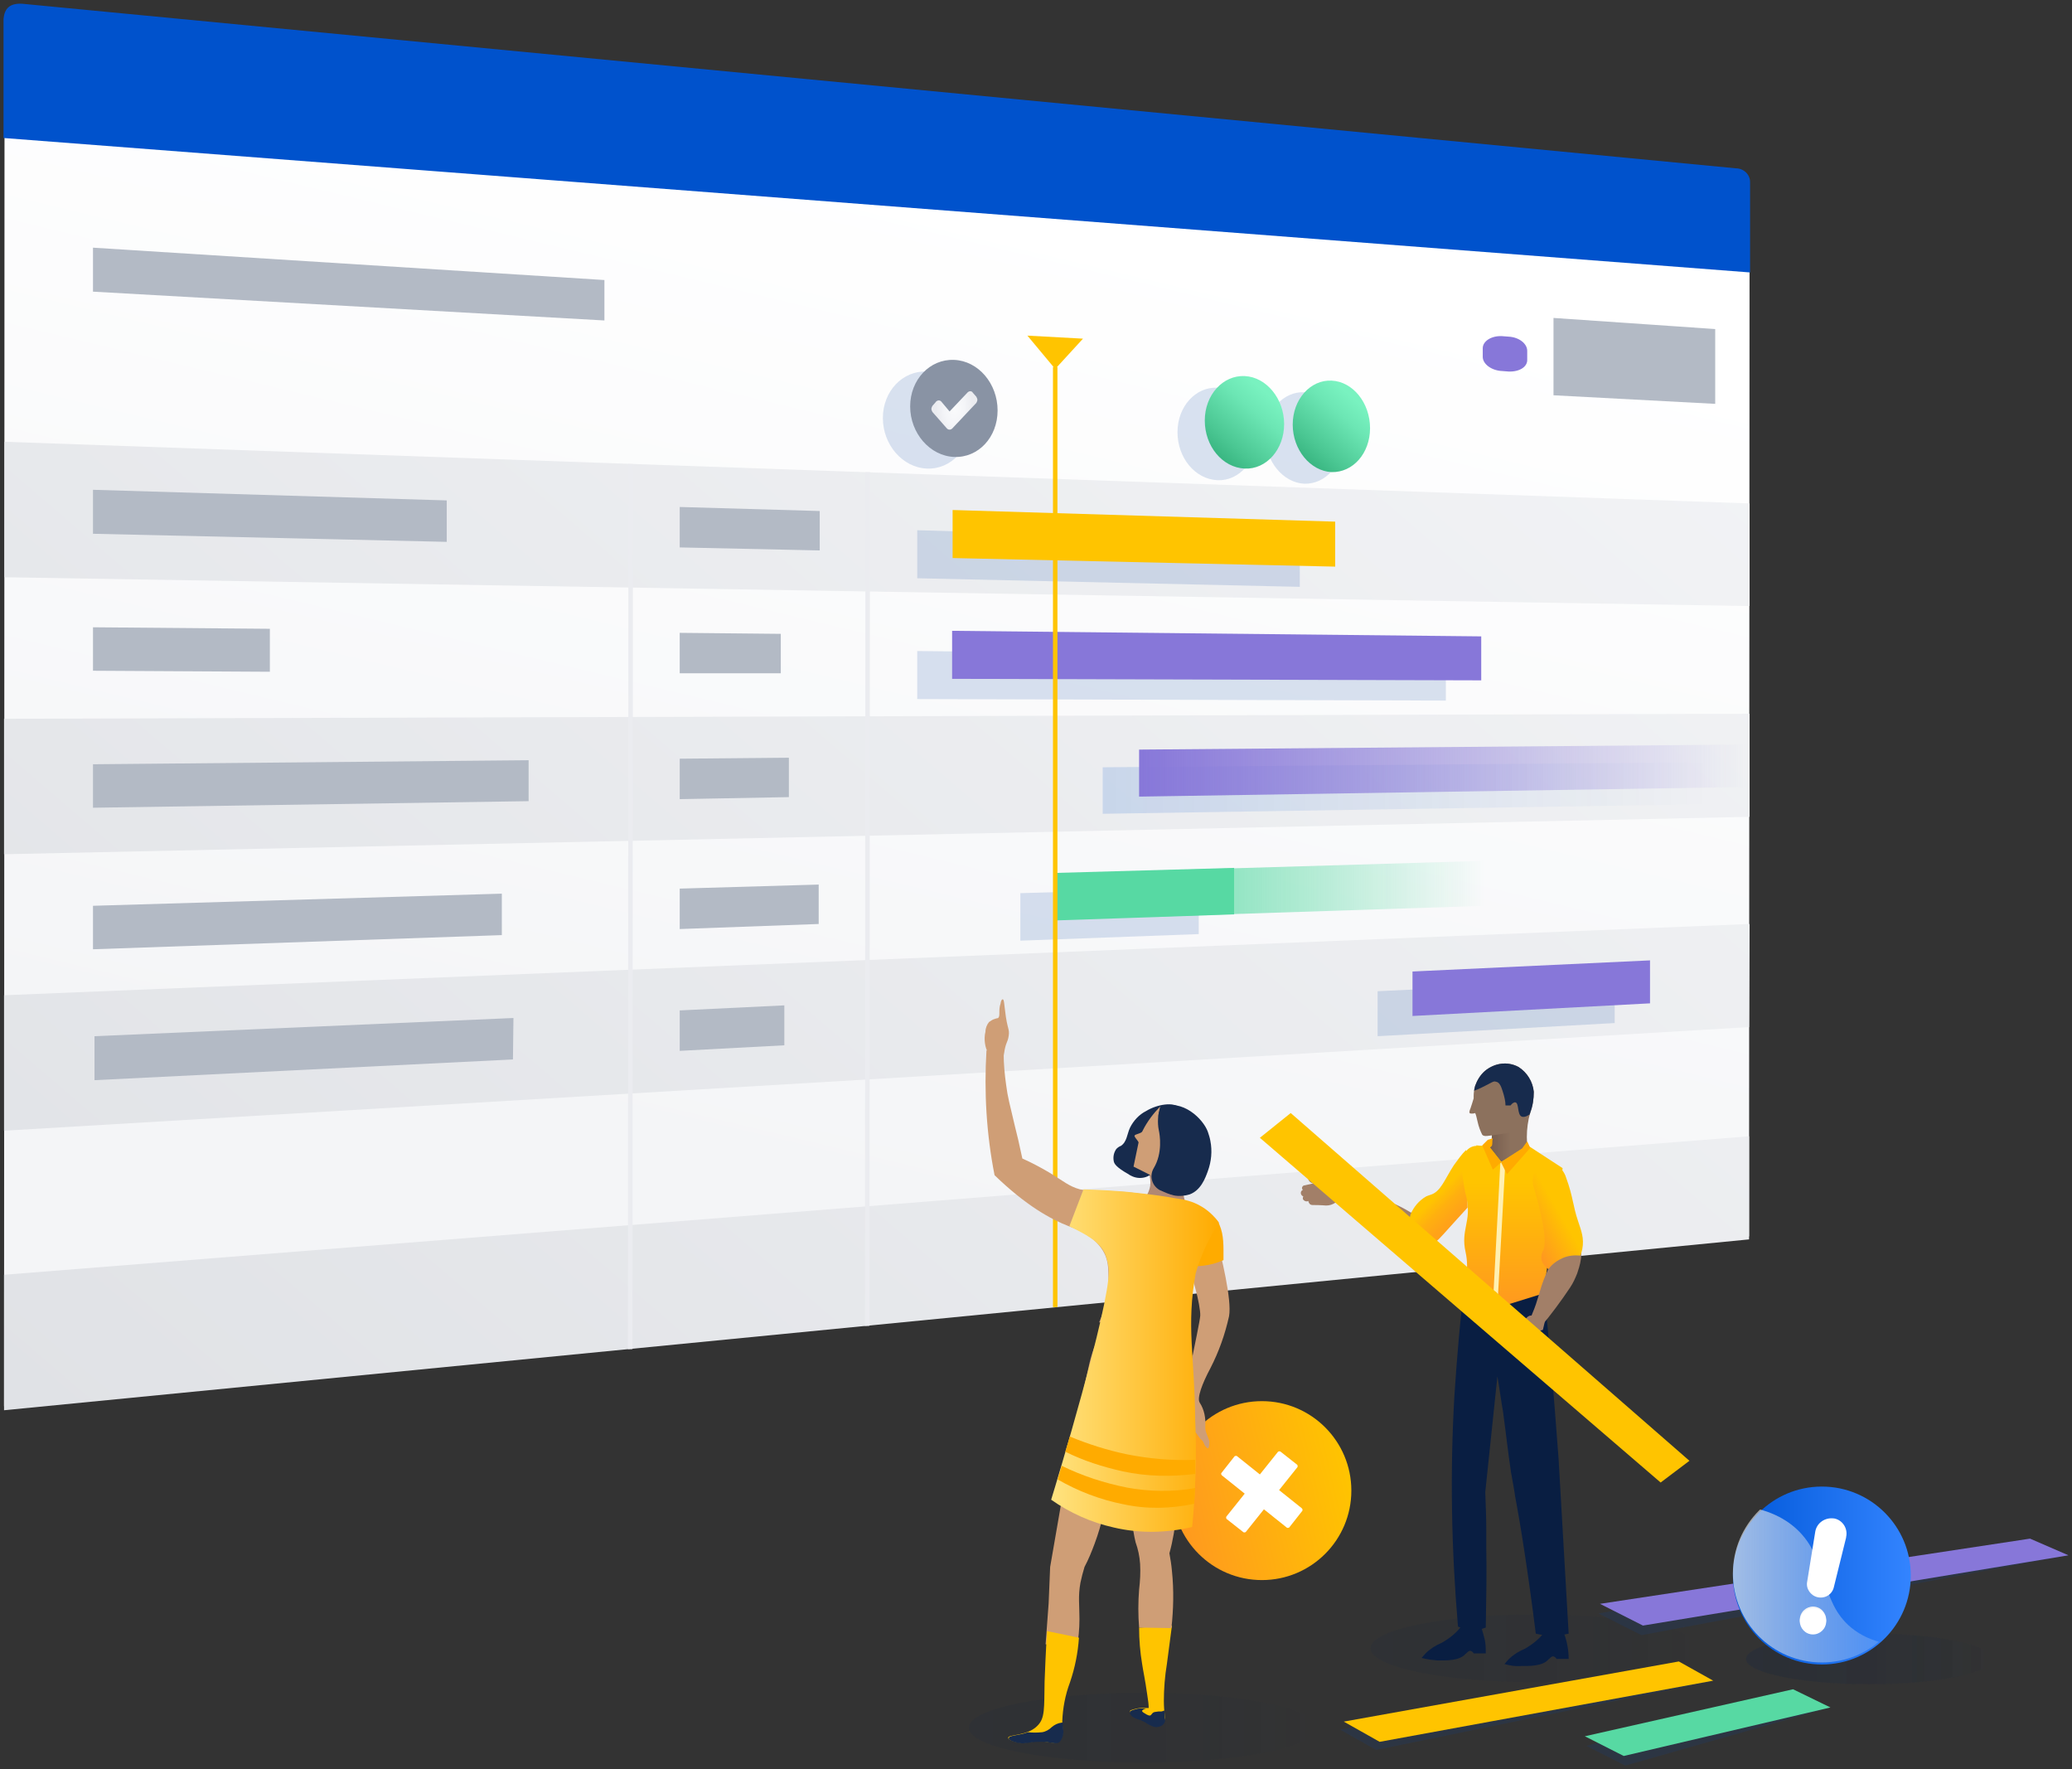 <?xml version="1.0" encoding="utf-8"?>
<!-- Generator: Adobe Illustrator 24.0.1, SVG Export Plug-In . SVG Version: 6.00 Build 0)  -->
<svg version="1.1" id="Layer_1" xmlns="http://www.w3.org/2000/svg" xmlns:xlink="http://www.w3.org/1999/xlink" x="0px" y="0px"
	 viewBox="0 0 410 350" style="enable-background:new 0 0 410 350;" xml:space="preserve">
<rect x="0" y="0" width="410" height="350" fill="#333333" stroke="none"/>
<style type="text/css">
	.st0{opacity:0.1;fill:url(#SVGID_1_);enable-background:new    ;}
	.st1{opacity:0.15;fill:#0747A6;enable-background:new    ;}
	.st2{fill:url(#SVGID_2_);}
	.st3{fill:#0052CC;}
	.st4{fill:url(#SVGID_3_);}
	.st5{fill:url(#SVGID_4_);}
	.st6{fill:url(#SVGID_5_);}
	.st7{fill:url(#SVGID_6_);}
	.st8{fill:#FFC400;}
	.st9{fill:#B3BAC5;}
	.st10{fill:#8777D9;}
	.st11{opacity:0.15;fill:url(#SVGID_7_);enable-background:new    ;}
	.st12{fill:url(#SVGID_8_);}
	.st13{opacity:0.8;fill:url(#SVGID_9_);enable-background:new    ;}
	.st14{fill:#57D9A3;}
	.st15{fill:none;stroke:#EBECF0;stroke-width:0.896;stroke-miterlimit:10;}
	.st16{fill:none;stroke:#FFC400;stroke-width:0.885;stroke-miterlimit:10;}
	.st17{fill:url(#SVGID_10_);}
	.st18{fill:#FFFFFF;}
	.st19{opacity:0.1;fill:url(#SVGID_11_);enable-background:new    ;}
	.st20{opacity:0.1;fill:url(#SVGID_12_);enable-background:new    ;}
	.st21{opacity:0.1;fill:url(#SVGID_13_);enable-background:new    ;}
	.st22{fill:#CF9E76;}
	.st23{fill:#FFAB00;}
	.st24{fill:#B08874;}
	.st25{fill:#172B4D;}
	.st26{fill:url(#SVGID_14_);}
	.st27{fill:url(#SVGID_15_);}
	.st28{fill:#A27F68;}
	.st29{fill:url(#SVGID_16_);}
	.st30{fill:#091E42;}
	.st31{fill:url(#SVGID_17_);}
	.st32{fill:#FFF0B2;}
	.st33{fill:#8C715D;}
	.st34{clip-path:url(#SVGID_19_);}
	.st35{fill:url(#SVGID_20_);}
	.st36{fill:url(#SVGID_21_);}
	.st37{clip-path:url(#SVGID_25_);fill:#FFFFFF;}
	.st38{opacity:0.75;clip-path:url(#SVGID_25_);fill:url(#SVGID_26_);}
	.st39{clip-path:url(#SVGID_28_);fill:#FFFFFF;}
	.st40{fill:#8993A4;}
	.st41{fill:url(#SVGID_29_);}
	.st42{fill:url(#SVGID_30_);}
	.st43{fill:url(#SVGID_31_);}
</style>
<title>agile-scale-portfolio-for-jira</title>
<linearGradient id="SVGID_1_" gradientUnits="userSpaceOnUse" x1="271.264" y1="24.879" x2="336.568" y2="24.879" gradientTransform="matrix(1 0 0 -1 0 351)">
	<stop  offset="0" style="stop-color:#091E42"/>
	<stop  offset="0.256" style="stop-color:#091E42;stop-opacity:0.943"/>
	<stop  offset="0.496" style="stop-color:#091E42;stop-opacity:0.771"/>
	<stop  offset="0.731" style="stop-color:#091E42;stop-opacity:0.483"/>
	<stop  offset="0.961" style="stop-color:#091E42;stop-opacity:8.100000e-02"/>
	<stop  offset="1" style="stop-color:#091E42;stop-opacity:0"/>
</linearGradient>
<ellipse class="st0" cx="303.9" cy="326.1" rx="32.7" ry="6.7"/>
<polygon class="st1" points="409.1,307.7 324.8,323.5 316.3,319.2 401.5,304.4 "/>
<polygon class="st1" points="362.1,337.8 321.6,349.3 313.9,345.4 354.6,334.3 "/>
<linearGradient id="SVGID_2_" gradientUnits="userSpaceOnUse" x1="155.982" y1="152.689" x2="194.3" y2="350.663" gradientTransform="matrix(0.996 4.500000e-02 1.000000e-03 -1.004 -3.2 380.506)">
	<stop  offset="0" style="stop-color:#F4F5F7"/>
	<stop  offset="1" style="stop-color:#FFFFFF"/>
</linearGradient>
<polygon class="st2" points="346.1,244.6 0.8,278.2 0.9,6.1 346.2,37.8 "/>
<path class="st1" d="M192,83.5c0,5.3-3.8,9.4-8.6,9.2c-4.8-0.2-8.7-4.7-8.7-10s3.9-9.4,8.7-9.2C188.2,73.7,192,78.2,192,83.5z"/>
<path class="st1" d="M248.7,86.2c0,5-3.5,9-7.8,8.8c-4.4-0.2-7.9-4.4-7.9-9.5s3.6-9,7.9-8.8C245.2,76.9,248.7,81.1,248.7,86.2z"/>
<path class="st1" d="M265.7,87c0,5-3.4,8.8-7.6,8.7c-4.2-0.2-7.7-4.4-7.7-9.4s3.5-8.9,7.7-8.7C262.3,77.8,265.7,82,265.7,87z"/>
<path class="st3" d="M346.3,53.9L0.7,27.3l0-23.6C0.9,1.8,1.8,0.4,5,0.8l338.5,32.5c1.5,0,2.8,1.2,2.8,2.7L346.3,53.9z"/>
<linearGradient id="SVGID_3_" gradientUnits="userSpaceOnUse" x1="282.989" y1="415.477" x2="7.757" y2="72.716" gradientTransform="matrix(0.996 4.500000e-02 1.000000e-03 -1.004 -3.2 380.506)">
	<stop  offset="0" style="stop-color:#F4F5F7"/>
	<stop  offset="1" style="stop-color:#DFE1E5"/>
</linearGradient>
<polygon class="st4" points="346.2,99.6 0.9,87.4 0.9,114.2 346.2,119.9 "/>
<linearGradient id="SVGID_4_" gradientUnits="userSpaceOnUse" x1="306.438" y1="396.648" x2="31.206" y2="53.887" gradientTransform="matrix(0.996 4.500000e-02 1.000000e-03 -1.004 -3.2 380.506)">
	<stop  offset="0" style="stop-color:#F4F5F7"/>
	<stop  offset="1" style="stop-color:#DFE1E5"/>
</linearGradient>
<polygon class="st5" points="346.2,141.2 0.8,142.2 0.8,169 346.2,161.6 "/>
<linearGradient id="SVGID_5_" gradientUnits="userSpaceOnUse" x1="329.881" y1="377.824" x2="54.649" y2="35.062" gradientTransform="matrix(0.996 4.500000e-02 1.000000e-03 -1.004 -3.2 380.506)">
	<stop  offset="0" style="stop-color:#F4F5F7"/>
	<stop  offset="1" style="stop-color:#DFE1E5"/>
</linearGradient>
<polygon class="st6" points="346.2,182.8 0.8,196.9 0.8,223.7 346.1,203.2 "/>
<linearGradient id="SVGID_6_" gradientUnits="userSpaceOnUse" x1="353.568" y1="358.803" x2="78.336" y2="16.042" gradientTransform="matrix(0.996 4.500000e-02 1.000000e-03 -1.004 -3.2 380.506)">
	<stop  offset="0" style="stop-color:#F4F5F7"/>
	<stop  offset="1" style="stop-color:#DFE1E5"/>
</linearGradient>
<polygon class="st7" points="346.1,224.8 0.8,252.2 0.8,279 346.1,245.2 "/>
<polyline class="st8" points="214.3,67 208.8,73 203.3,66.4 "/>
<polygon class="st9" points="119.6,63.4 18.4,57.7 18.4,49 119.6,55.4 "/>
<polygon class="st9" points="88.4,107.2 18.4,105.6 18.4,96.9 88.4,99 "/>
<polygon class="st9" points="53.4,132.9 18.4,132.7 18.4,124.1 53.4,124.4 "/>
<polygon class="st9" points="104.6,158.5 18.4,159.8 18.4,151.2 104.6,150.4 "/>
<polygon class="st9" points="99.3,185 18.4,187.8 18.4,179.2 99.3,176.8 "/>
<polygon class="st9" points="101.5,209.6 18.7,213.7 18.7,205 101.6,201.4 "/>
<polygon class="st9" points="162.2,108.9 134.5,108.3 134.5,100.3 162.2,101.1 "/>
<polygon class="st9" points="154.5,133.2 134.5,133.2 134.5,125.2 154.5,125.4 "/>
<polygon class="st9" points="156.1,157.7 134.5,158.1 134.5,150.1 156.1,149.9 "/>
<polygon class="st9" points="162,182.8 134.5,183.8 134.5,175.8 162,175 "/>
<polygon class="st9" points="155.2,206.8 134.5,207.9 134.5,199.9 155.2,198.9 "/>
<polygon class="st1" points="257.2,116.1 181.5,114.4 181.5,104.9 257.2,107.1 "/>
<polygon class="st1" points="286.1,138.6 181.5,138.3 181.5,128.8 286.1,129.9 "/>
<polygon class="st1" points="237.2,184.8 201.9,186.1 201.9,176.7 237.2,175.7 "/>
<polygon class="st1" points="319.5,202.4 272.6,205 272.6,196.1 319.5,193.9 "/>
<polygon class="st8" points="264.2,112.1 188.5,110.4 188.5,100.9 264.2,103.2 "/>
<polygon class="st10" points="293.1,134.6 188.4,134.3 188.4,124.8 293.1,125.9 "/>
<linearGradient id="SVGID_7_" gradientUnits="userSpaceOnUse" x1="226.546" y1="200.225" x2="347.811" y2="200.225" gradientTransform="matrix(0.99 -2.000000e-03 0 -1.011 -5.946 358.884)">
	<stop  offset="0" style="stop-color:#0052CC"/>
	<stop  offset="1" style="stop-color:#0052CC;stop-opacity:0"/>
</linearGradient>
<polygon class="st11" points="338.2,159.1 218.2,161 218.2,151.8 338.2,150.8 "/>
<linearGradient id="SVGID_8_" gradientUnits="userSpaceOnUse" x1="233.864" y1="203.586" x2="355.129" y2="203.586" gradientTransform="matrix(0.99 -2.000000e-03 0 -1.011 -5.946 358.884)">
	<stop  offset="0" style="stop-color:#8777D9"/>
	<stop  offset="1" style="stop-color:#8777D9;stop-opacity:0"/>
</linearGradient>
<polygon class="st12" points="345.5,155.7 225.4,157.6 225.4,148.3 345.5,147.3 "/>
<linearGradient id="SVGID_9_" gradientUnits="userSpaceOnUse" x1="229.932" y1="175.165" x2="293.928" y2="175.165" gradientTransform="matrix(1 0 0 -1 0 351)">
	<stop  offset="0" style="stop-color:#57D9A3"/>
	<stop  offset="1" style="stop-color:#57D9A3;stop-opacity:0"/>
</linearGradient>
<polygon class="st13" points="293.9,179.2 229.9,181.3 230,172.2 293.9,170.3 "/>
<polygon class="st14" points="244.2,180.9 208.8,182.1 208.8,172.7 244.2,171.7 "/>
<polygon class="st10" points="326.5,198.5 279.5,201 279.5,192.2 326.5,190 "/>
<polygon class="st1" points="338.8,332.6 272.3,346.2 265.2,342.2 332,328.8 "/>
<polygon class="st8" points="339,332.5 273,344.6 265.9,340.6 332.2,328.7 "/>
<polygon class="st14" points="362.2,337.8 321.3,347.4 313.6,343.5 354.8,334.2 "/>
<polygon class="st10" points="409.3,307.7 325.1,321.6 316.6,317.3 401.7,304.4 "/>
<polygon class="st9" points="339.4,79.9 307.4,78.2 307.4,62.9 339.4,65.1 "/>
<path class="st10" d="M298.5,73.5l-1.3-0.1c-2.1-0.1-3.8-1.4-3.8-2.8v-1.7c0-1.4,1.7-2.5,3.8-2.4l1.3,0.1c2.1,0.1,3.7,1.4,3.7,2.8
	v1.7C302.3,72.6,300.6,73.6,298.5,73.5z"/>
<line class="st15" x1="171.7" y1="93.4" x2="171.6" y2="262.3"/>
<line class="st15" x1="124.8" y1="91.8" x2="124.7" y2="266.9"/>
<line class="st16" x1="208.8" y1="72.6" x2="208.8" y2="258.6"/>
<linearGradient id="SVGID_10_" gradientUnits="userSpaceOnUse" x1="17.127" y1="686.452" x2="52.579" y2="686.452" gradientTransform="matrix(0.974 -0.228 -0.228 -0.974 372.315 971.408)">
	<stop  offset="0" style="stop-color:#FF991F"/>
	<stop  offset="1" style="stop-color:#FFC400"/>
</linearGradient>
<circle class="st17" cx="249.7" cy="294.9" r="17.7"/>
<path class="st18" d="M257.6,298.4l-4.5-3.6l3.6-4.5c0.1-0.1,0.1-0.3,0-0.5c0,0,0,0,0,0l-3.3-2.6c-0.1-0.1-0.3-0.1-0.5,0l-3.6,4.5
	l-4.5-3.6c-0.1-0.1-0.3-0.1-0.5,0l-2.6,3.3c-0.1,0.1-0.1,0.3,0.1,0.5l4.5,3.6l-3.6,4.5c-0.1,0.1-0.1,0.3,0,0.5l3.3,2.6
	c0.1,0.1,0.3,0.1,0.5,0l3.6-4.5l4.5,3.6c0.1,0.1,0.3,0.1,0.5,0l2.6-3.3C257.8,298.7,257.7,298.5,257.6,298.4
	C257.6,298.4,257.6,298.4,257.6,298.4z"/>
<linearGradient id="SVGID_11_" gradientUnits="userSpaceOnUse" x1="191.769" y1="9.165" x2="260.671" y2="9.165" gradientTransform="matrix(1 0 0 -1 0 351)">
	<stop  offset="0" style="stop-color:#091E42"/>
	<stop  offset="0.256" style="stop-color:#091E42;stop-opacity:0.943"/>
	<stop  offset="0.496" style="stop-color:#091E42;stop-opacity:0.771"/>
	<stop  offset="0.731" style="stop-color:#091E42;stop-opacity:0.483"/>
	<stop  offset="0.961" style="stop-color:#091E42;stop-opacity:8.100000e-02"/>
	<stop  offset="1" style="stop-color:#091E42;stop-opacity:0"/>
</linearGradient>
<ellipse class="st19" cx="226.2" cy="341.8" rx="34.5" ry="6.9"/>
<linearGradient id="SVGID_12_" gradientUnits="userSpaceOnUse" x1="345.477" y1="22.824" x2="394.297" y2="22.824" gradientTransform="matrix(1 0 0 -1 0 351)">
	<stop  offset="0" style="stop-color:#091E42"/>
	<stop  offset="0.256" style="stop-color:#091E42;stop-opacity:0.943"/>
	<stop  offset="0.496" style="stop-color:#091E42;stop-opacity:0.771"/>
	<stop  offset="0.731" style="stop-color:#091E42;stop-opacity:0.483"/>
	<stop  offset="0.961" style="stop-color:#091E42;stop-opacity:8.100000e-02"/>
	<stop  offset="1" style="stop-color:#091E42;stop-opacity:0"/>
</linearGradient>
<ellipse class="st20" cx="369.9" cy="328.2" rx="24.4" ry="5"/>
<linearGradient id="SVGID_13_" gradientUnits="userSpaceOnUse" x1="345.477" y1="22.824" x2="394.297" y2="22.824" gradientTransform="matrix(1 0 0 -1 0 351)">
	<stop  offset="0" style="stop-color:#091E42"/>
	<stop  offset="0.256" style="stop-color:#091E42;stop-opacity:0.943"/>
	<stop  offset="0.496" style="stop-color:#091E42;stop-opacity:0.771"/>
	<stop  offset="0.731" style="stop-color:#091E42;stop-opacity:0.483"/>
	<stop  offset="0.961" style="stop-color:#091E42;stop-opacity:8.100000e-02"/>
	<stop  offset="1" style="stop-color:#091E42;stop-opacity:0"/>
</linearGradient>
<ellipse class="st21" cx="369.9" cy="328.2" rx="24.4" ry="5"/>
<path class="st22" d="M240.8,245.1c0.8,3.3,3,12,2.4,15.3c-0.8,3.6-2,7-3.7,10.3c-1.6,3-2.7,5.9-2.1,6.8c0.9,1.4,1.2,3,1.1,4.7
	c-0.1,1.1,0.6,2,0.8,3c0,0.4,0,0.7-0.1,1.1c0,0.1-0.1,0.2-0.2,0.2c-0.1,0-0.2,0-0.2-0.1c-0.1-0.1-0.2-0.2-0.3-0.3
	c-0.3-0.4-0.3-0.9-0.7-1.2s-0.6-0.7-0.9-1.1c-0.2-0.4-0.6-0.6-1-0.7c-0.3,0-0.6,0-1-0.1c-0.7-0.1-1.3-0.3-1.4-1.1
	c-0.2-1.7,3.9-19.8,4-21.6s-1.7-9.6-3.5-11.2S240.8,245.1,240.8,245.1z"/>
<path class="st23" d="M241.3,242.3c-0.2-0.6-0.6-1.1-1.1-1.5c-0.7-0.6-1.5-0.9-2.4-1l-3.4,0.9l1.2,9.8c2.2,0.1,4.5-0.3,6.5-1.2
	C242.1,246.5,242.2,244.4,241.3,242.3z"/>
<path class="st8" d="M225.4,322c0,2.4,0.2,4.8,0.6,7.2c0.2,1.4,0.6,3.1,1,6c0.2,1.2,0.3,2.1,0.3,2.7c-0.3,0-0.6,0-0.8,0
	c-0.5,0-1,0-1.5,0.1c-0.3,0.1-0.5,0.1-0.8,0.2c-0.4,0.1-0.6,0.2-0.6,0.3c0,0,0,0.2,0.1,0.4c0.6,0.9,1.6,0.8,3,1.6
	c0.4,0.3,0.9,0.6,1.3,0.7c0.5,0.2,1.2,0.2,1.7,0c0.6-0.3,0.9-1,0.8-1.6c-0.1-0.9-0.2-1.9-0.2-3.1c0-2.4,0.2-4.9,0.6-7.3
	c0.2-1.4,0.5-3.8,1-7.6L225.4,322z"/>
<path class="st22" d="M235.9,268.5c0-0.2,0-0.4-0.1-0.6c-0.2-1.8-0.6-3.7-1.1-5.4c-0.3-1.2-0.7-2.4-1.3-3.5c-0.5,0.2-1,0.3-1.5,0.4
	c-0.6,0.1-1,0.2-1.3,0.2c-1.4,0.2-3.9,0.5-10.9,1.1c-0.5,0.6-0.9,1.3-1.3,1.9c-1.3,2.2-2.2,4.5-2.8,7c-4.7,20.4-5.7,28.3-5.7,28.3
	l0,0c-0.7,4-1.4,8.1-2.1,12.1c-0.1,2.3-0.2,4.7-0.3,7.2c-0.2,2.8-0.4,5.5-0.6,8.1l6.2,0.8c0.3-1.9,0.5-3.8,0.5-5.8
	c0-2.8-0.3-4.5,0.2-7.2c0.2-1,0.5-2.1,0.8-3.1c0.8-1.5,1.4-3,2-4.6c1.6-4.3,1.9-7,2.7-9.9c1.6-6.3,4.8-11.9,5.6-11.6l0,0
	C226.5,277.6,231.5,273.1,235.9,268.5z"/>
<path class="st22" d="M225.5,283c1,0.4-3.4,11.2-0.8,22.1c0.5,1.4,0.8,2.8,0.9,4.3c0.1,1.7,0,3.4-0.2,5.1c-0.2,2.5-0.2,5,0,7.5
	l6.4,0.1c0.4-3.7,0.5-7.5,0.1-11.3c-0.1-1.2-0.3-2.4-0.5-3.5c0.7-2.5,1.1-5.1,1.4-7.7c0.2-2.2,0.5-7.3,0.5-9.4
	c0-0.8,0.1-1.6,0.2-2.4c0-0.3,0.1-0.5,0.1-1c0.5-2.7,2.4-13.9,2.1-18.7C231.7,272.6,226.9,276.9,225.5,283z"/>
<path class="st22" d="M238.2,245.1c0.9-2.3,0.1-5-2.1-6.3c-0.4-0.2-0.7-0.4-1.1-0.6c-5.3-1.6-10.9-2.5-16.5-2.6
	c-2.8,0-3.4,0-4.8-0.3c-2.2-0.6-3.2-1.6-6.2-3.4c-1.7-1-3.4-1.9-5.2-2.7c-0.6-2.8-1.1-5-1.5-6.5c-1-4.3-1.4-5.6-1.7-8
	c-0.3-2.1-0.5-4.2-0.5-6.3c-0.3,0-0.8-0.1-1.5-0.2l-0.2,0c-0.4-0.1-1-0.2-1.7-0.4c-0.5,8.3,0,16.6,1.6,24.7
	c6.2,6,11.1,8.7,14.7,10.1c1.6,0.6,5.4,2,7.1,5.5c0.5,1.1,0.7,2.3,0.7,3.4c0.2,3.5-0.4,6.9-1.8,10.1c2.6,0.3,5.2,0.5,7.9,0.8
	c3.3,0.3,6.6,0.6,9.8,0.8c-0.2-4.9,0.4-9.9,1.8-14.6C237.4,247.4,237.8,246.2,238.2,245.1z"/>
<path class="st24" d="M225.7,229.5c1.4,1.3,2.1,3.2,1.9,5.1c-0.2,1.2-0.8,2.3-1.7,3.2l9.4,1.2c-0.7-0.8-1.1-1.9-1.1-3
	c0.1-1,0.5-2,1.2-2.7L225.7,229.5z"/>
<path class="st25" d="M233.4,219.2c-1.1-1.3-4.5-0.7-6.6,0.6c-1.4,0.7-2.5,1.9-3.2,3.3c-0.6,1.3-0.6,2.8-1.8,3.6
	c-0.3,0.1-0.6,0.3-0.9,0.6c-0.5,0.7-0.7,1.6-0.5,2.5c0.1,0.4,0.4,1.1,2.9,2.5c0.1,0.1,0.3,0.2,0.5,0.3c1.7,0.9,3.8,0.4,4.8-1.2
	C234,223.1,234.2,220.3,233.4,219.2z"/>
<path class="st22" d="M229.6,218.9c-1.4,1.4-2.6,3-3.5,4.8c-0.1,0.2-0.1,0.3-0.6,0.5s-1.1,0.3-1,0.6s0.7,0.9,0.8,1.2l-1,4.8l1.8,0.9
	l6.1,3.1c-0.1-0.3-1.8-7.1-1.8-7.4s0.2-1.2-0.2-1.4s-0.7-4.1-0.9-4.7c-0.1-0.5-0.1-0.9,0.1-1.4C229.5,219.4,229.6,218.9,229.6,218.9
	z"/>
<path class="st25" d="M229.6,219c-0.5,1.5-0.6,3.1-0.3,4.6c0.2,0.9,0.8,4.5-1,7.5c-0.9,1.5-0.4,3.4,1.1,4.3c0.1,0,0.1,0.1,0.2,0.1
	c0.9,0.4,1.8,0.8,2.7,1c1,0.2,2.1,0.1,3.1-0.2c2.2-0.8,3.1-3.2,3.6-4.6c0.7-1.9,0.9-4,0.5-6c-0.1-0.6-0.3-1.2-0.5-1.8
	C238.1,221.4,234,217.3,229.6,219z"/>
<path class="st22" d="M197.5,201.4c-0.2,0.1-0.2,0-0.7,0.2c-0.4,0.1-0.8,0.4-1.1,0.6c-0.4,0.5-0.7,1.2-0.7,1.9
	c-0.2,0.8-0.2,1.6-0.1,2.3c0.1,0.7,0.3,1.4,0.7,2c0.7,1,2,1.9,2.6,1.6c0.3-0.2,0.3-0.7,0.5-1.7c0.3-2.1,0.7-2,0.9-3.4
	c0.2-1.4-0.3-1.3-0.7-4.8c-0.2-1.4-0.2-2.4-0.5-2.4c-0.2,0-0.4,0.5-0.4,0.8C197.5,199.9,198,201,197.5,201.4z"/>
<linearGradient id="SVGID_14_" gradientUnits="userSpaceOnUse" x1="3800.37" y1="81.811" x2="3767.199" y2="81.811" gradientTransform="matrix(-1 0 0 -1 4008.403 351)">
	<stop  offset="0" style="stop-color:#FFE380"/>
	<stop  offset="1" style="stop-color:#FFAB00"/>
</linearGradient>
<path class="st26" d="M211.6,242.6c3.2,1.6,5.9,2.9,7.1,5.5c0.4,1.1,0.7,2.3,0.7,3.4c0.1,7.3-10.5,42.3-11.4,45.2
	c3.7,2.6,7.9,4.5,12.4,5.5c5.1,1.2,10.4,1.1,15.5-0.1c0.7-7.1,0.9-14.2,0.6-21.3c-0.1-12.4-1.8-18.5,0.1-28.9c1-3.5,2.6-6.9,4.6-10
	c-1-1.4-2.3-2.6-3.8-3.4c-1.4-0.8-3-1.2-4.6-1.4c-5-0.9-9.1-1.2-9.7-1.3c-2.3-0.2-5.2-0.4-8.7-0.5L211.6,242.6z"/>
<path class="st23" d="M236.3,297.5c0.1-1.1,0.1-2.1,0.2-3.1c-4.5,0.8-9.1,0.7-13.5-0.1c-4.5-0.9-8.8-2.3-12.9-4.3
	c-0.3,1-0.6,1.9-0.8,2.7c4,2.3,8.4,4,13,4.9C226.9,298.6,231.7,298.5,236.3,297.5z"/>
<path class="st23" d="M222.9,287.7c-3.8-0.8-7.6-2-11.2-3.5c-0.3,1-0.6,2.1-0.9,3c3.6,1.8,7.4,3,11.4,3.9c4.7,1,9.5,1.1,14.3,0.5
	c0-1,0-1.9,0-2.8C232,289,227.4,288.6,222.9,287.7z"/>
<path class="st8" d="M207.2,322.7c-0.3,4.3-0.4,7.7-0.5,10c-0.1,5.3,0.1,7.2-1.4,8.7c-2,2.1-5.8,1.7-5.8,2.4c0,0.4,1,0.7,1.4,0.8
	c1.8,0.5,2.6-0.1,4.6-0.1c2.4,0,3.3,0.7,4.1,0c0.6-0.7,0.8-1.5,0.7-2.4c0-0.4-0.1-0.9-0.1-1.6c0.1-2.6,0.6-5.2,1.5-7.6
	c1-2.9,1.6-5.9,1.8-8.9L207.2,322.7z"/>
<path class="st25" d="M203.4,342.7c0.9,0.1,1.8,0.1,2.8,0c0.7-0.1,1.4-0.5,1.9-1c0.6-0.5,1.2-0.8,2-0.9c0.1,0,0.1,0,0.2,0
	c0,0.6,0.1,1.1,0.1,1.4c0.1,0.8-0.1,1.7-0.7,2.4c-0.8,0.7-1.7-0.1-4.1,0c-2.1,0-2.9,0.6-4.6,0.1c-0.4-0.1-1.4-0.4-1.4-0.8
	C199.6,343.3,201.5,343.4,203.4,342.7z"/>
<path class="st25" d="M224.9,338.1L224.9,338.1c0.3-0.1,0.6-0.1,0.9-0.1c0.2,0,0.3,0,0.5,0c0.2,0,0.4,0,0.5,0
	c-0.4,0.1-0.8,0.3-0.8,0.5s0.4,0.4,0.9,0.7c0.2,0.1,0.4,0.2,0.6,0.2c0.4,0,0.4-0.6,1-0.7c0.2,0,0.5-0.1,0.7-0.1c0.2,0,0.3,0,0.5,0
	c0.2,0,0.5-0.1,0.7-0.2c0,0.5,0.1,1,0.1,1.5c0.2,0.7-0.2,1.3-0.8,1.6c-0.5,0.2-1.1,0.3-1.7,0c-0.5-0.2-0.9-0.4-1.3-0.7
	c-1.4-0.8-2.4-0.7-3-1.6c-0.1-0.1-0.2-0.3-0.1-0.4C223.6,338.5,223.7,338.4,224.9,338.1z"/>
<linearGradient id="SVGID_15_" gradientUnits="userSpaceOnUse" x1="293.931" y1="125.276" x2="302.868" y2="125.276" gradientTransform="matrix(1 0 0 -1 0 351)">
	<stop  offset="0" style="stop-color:#72594B"/>
	<stop  offset="0.556" style="stop-color:#8C715D"/>
</linearGradient>
<path class="st27" d="M293.9,226.6c0.4,1.8,1.6,3.3,3.2,4.1c1.9,0.8,4.2,0.5,5.7-1c-0.9-3.1-0.9-6.4,0-9.6l-7.7,2
	c0.1,0.8,0.1,1.6,0.1,2.5c0,1-0.1,1.4-0.4,1.7C294.6,226.6,294.3,226.7,293.9,226.6z"/>
<path class="st28" d="M262.6,233.5l-4.4,1c-0.2,0-0.4,0.1-0.5,0.3c-0.1,0.2-0.1,0.4,0.1,0.6c-0.2,0.1-0.4,0.3-0.4,0.6
	c0,0.3,0.2,0.6,0.5,0.7c-0.1,0.1-0.1,0.3-0.1,0.5c0.2,0.4,0.7,0.6,1.1,0.4c0,0.2,0.1,0.4,0.2,0.5c0.1,0.2,0.4,0.3,0.6,0.3
	c1.7,0,2.7,0.1,2.7,0.1c0.7,0,1.3-0.2,1.9-0.6c0.2-0.2,0.5-0.4,0.6-0.7c0.8,0.5,1.1,0.3,1.2,0.2c0.4-0.3,0.2-1.4-0.5-2.8
	L262.6,233.5z"/>
<path class="st28" d="M280.7,239.6c-0.5-0.1-1,0-1.5,0.3c-1.3-0.8-2.7-1.5-4.1-2.1c-2.8-1.2-4.4-1.4-7.4-2.8c-1.2-0.5-2.1-1-2.6-1.4
	c-0.1,1.1-0.2,2.1-0.3,3.2c2.7,2.5,5.6,4.9,8.7,7.1c0.9,0.7,2,1.2,3.1,1.6c1.3,0.5,4.8,1.8,6.1,0.1
	C283.9,244.1,282.6,240.1,280.7,239.6z"/>
<linearGradient id="SVGID_16_" gradientUnits="userSpaceOnUse" x1="1629.317" y1="114.583" x2="1617.89" y2="103.095" gradientTransform="matrix(-1 0 0 -1 1913.719 351)">
	<stop  offset="0" style="stop-color:#FFC400"/>
	<stop  offset="1.300000e-02" style="stop-color:#FFC202"/>
	<stop  offset="0.155" style="stop-color:#FFB00F"/>
	<stop  offset="0.322" style="stop-color:#FFA318"/>
	<stop  offset="0.541" style="stop-color:#FF9B1D"/>
	<stop  offset="1" style="stop-color:#FF991F"/>
</linearGradient>
<path class="st29" d="M279.9,246.5c0.6,0.2,1.3,0.3,2,0.2c1.6-0.2,2.6-1.3,3.7-2.5c2-2.2,3.5-3.9,4.8-5.3l-0.3-11.4
	c-0.9,0.9-1.6,1.9-2.4,3c-1.9,2.9-2.6,5.3-4.7,5.9c-0.3,0.1-0.6,0.2-0.8,0.3c-1.4,0.8-2.5,2.1-3.1,3.6
	C278.5,242.4,278.8,244.6,279.9,246.5z"/>
<path class="st30" d="M297.7,329.2c0.3-0.3,0.5-0.6,0.8-0.9c0.9-0.9,2-1.6,3.2-2.1c1.6-0.9,3.1-2.1,4.1-3.6l3.7,0.6
	c0.6,1.6,0.9,3.3,0.9,5l-2.4,0c-0.1-0.2-0.3-0.4-0.6-0.5c-0.4-0.1-0.8,0.5-1,0.6c-1.2,1.4-3.9,1.3-5.5,1.3
	C299.8,329.7,298.7,329.5,297.7,329.2z"/>
<path class="st30" d="M281.3,328c0.3-0.3,0.5-0.6,0.8-0.9c0.9-0.9,2-1.6,3.2-2.1c1.6-0.9,3.1-2.1,4.1-3.6l3.7,0.6
	c0.3,0.8,0.5,1.6,0.7,2.4c0.2,0.9,0.2,1.8,0.2,2.7l-2.4,0c-0.1-0.2-0.3-0.4-0.6-0.5c-0.4-0.1-0.8,0.5-1,0.6
	c-1.2,1.4-3.9,1.3-5.5,1.3C283.4,328.4,282.4,328.3,281.3,328z"/>
<path class="st30" d="M289.8,254.4c-0.9,6.8-1.5,14.1-2,21.6c-0.9,15.3-0.6,30.6,0.7,45.8c1.7,0.8,3.7,0.9,5.5,0.2
	c0.1-6,0.2-11.2,0.1-15.6c0-1.7,0-3.1,0-3.9c0-2.1-0.1-4.6-0.2-7.3l2.4-22.9c0.5,2.9,0.8,5.3,1.1,6.9c0.7,5.1,0.9,7.4,1.6,12.1
	c0.4,2.3,0.7,3.8,0.8,4.7c1.1,5.8,2.5,14.6,4.1,27.2c2.1,0.5,4.3,0.5,6.5,0l-2-34.7c-0.5-6.6-1-13.2-1.6-20
	c-0.4-4.3-0.8-8.6-1.3-12.8L289.8,254.4z"/>
<linearGradient id="SVGID_17_" gradientUnits="userSpaceOnUse" x1="1614.595" y1="92.519" x2="1614.595" y2="124.446" gradientTransform="matrix(-1 0 0 -1 1913.719 351)">
	<stop  offset="0" style="stop-color:#FF991F"/>
	<stop  offset="0.768" style="stop-color:#FFC400"/>
</linearGradient>
<path class="st31" d="M292.2,226.6c0.8,0.1,1.5,0.1,2.3,0l2.6,3.3l5.2-3.3l6.9,4.5c-0.1,1.2-0.4,2.9-0.6,4.9
	c-0.6,4.5-0.9,6.7-1.3,8.6c-0.4,2-0.9,3.7-1.2,6.4c-0.3,2-0.4,3.6-0.4,4.8l-8.7,2.7l-0.9-2.9l-1.6,2.4l-4.5-3.2c0-0.5,0-1.3,0.1-2.3
	c0.1-1,0.2-1.4,0.2-2.1c0-0.9-0.1-1.8-0.3-2.7c-1-4.4,1.2-6,0.2-10.7c-0.4-1.4-0.6-2.9-0.8-4.3c-0.1-1.1-0.1-2.2,0.1-3.2
	c0-1.5,1.2-2.8,2.7-2.8C292,226.6,292.1,226.6,292.2,226.6z"/>
<path class="st32" d="M296.9,229.7l-1.4,26.6l0.5-0.8c0.1,0.4,0.2,0.7,0.4,1.1l1.5-27.2l-0.8,0.5L296.9,229.7z"/>
<path class="st28" d="M264.9,233.5l-0.8-0.3c-0.7-0.3-1.4-0.4-2.1-0.4l-3.2,0.1l0,0c0,0.6,0.5,1.2,1.1,1.2l1.2,0.1l3.3,2.2l1.5-1.4
	l0,0C266,234.5,265.5,233.8,264.9,233.5z"/>
<path class="st28" d="M307.1,248c-0.1,0.5,0,0.9,0.2,1.3c-0.7,1.2-1.3,2.5-1.8,3.8c-1,2.6-1.1,4-2.3,6.8c-0.4,1.1-0.9,1.9-1.1,2.4
	l2.7,0.3c2.1-2.5,4.1-5.2,5.9-7.9c0.6-0.9,1-1.8,1.4-2.8c0.4-1.2,1.5-4.4,0.1-5.6C310.8,245.1,307.5,246.2,307.1,248z"/>
<path class="st28" d="M302,260.8l-0.5,0.6c-0.4,0.5-0.7,1.1-0.9,1.7l-0.8,2.8l0,0c0.5,0.2,1.1-0.1,1.3-0.6l0.4-1l2.7-2.3l-0.7-1.6
	l0,0C303,260.1,302.4,260.3,302,260.8z"/>
<path class="st23" d="M297,229.9l1.2,2.4l4.6-5.2c-0.2-0.4-0.4-0.9-0.6-1.3l-1,1.4L297,229.9z"/>
<path class="st23" d="M295.3,225.9c0,0.7-0.1,0.8-0.2,0.9c-0.1,0.1-0.2,0.2-0.3,0.2l2.3,2.9l-1.7,1.5c-0.7-1.6-1.4-3.2-2.1-4.8
	l1.1-1.1l1-0.3C295.3,225.5,295.3,225.7,295.3,225.9z"/>
<path class="st33" d="M297.4,224.3c-3.3,0.5-3.7,0.6-4.1,0.2c-0.4-0.8-0.7-1.6-0.9-2.5c-0.2-0.8-0.3-1.4-0.5-1.8
	c-0.2,0.1-0.9,0.2-1.1,0c-0.1-0.2,0-0.5,0.2-1c0.2-0.6,0.4-1.2,0.6-1.9c0-0.1,0-0.3,0-0.4c0-0.7,0.1-1.4,0.3-2.1
	c0.4-1.1,1-2.1,1.9-2.9c1.9-1.6,4.5-2,6.7-0.8c1.7,1.1,2.8,2.9,3,4.9c0,1.4-0.2,2.8-0.7,4.1l0,0c0,0.1-0.1,0.3-0.1,0.3
	c-0.1,0.5-0.9,1-0.9,1c-0.6,0.4-0.8,0.2-1.1,0.5c-0.6,0.5-0.4,1.2-0.9,1.8C299.6,224,299.1,224,297.4,224.3z"/>
<g>
	<defs>
		<path id="SVGID_18_" d="M297.4,224.3c-3.3,0.5-3.7,0.6-4.1,0.2c-0.4-0.8-0.7-1.6-0.9-2.5c-0.2-0.8-0.3-1.4-0.5-1.8
			c-0.2,0.1-0.9,0.2-1.1,0c-0.1-0.2,0-0.5,0.2-1c0.2-0.6,0.4-1.2,0.6-1.9c0-0.1,0-0.3,0-0.4c0-0.7,0.1-1.4,0.3-2.1
			c0.4-1.1,1-2.1,1.9-2.9c1.9-1.6,4.5-2,6.7-0.8c1.7,1.1,2.8,2.9,3,4.9c0,1.4-0.2,2.8-0.7,4.1l0,0c0,0.1-0.1,0.3-0.1,0.3
			c-0.1,0.5-0.9,1-0.9,1c-0.6,0.4-0.8,0.2-1.1,0.5c-0.6,0.5-0.4,1.2-0.9,1.8C299.6,224,299.1,224,297.4,224.3z"/>
	</defs>
	<clipPath id="SVGID_19_">
		<use xlink:href="#SVGID_18_"  style="overflow:visible;"/>
	</clipPath>
	<g class="st34">
		<path class="st25" d="M297.5,216.4c0.2,0.7,0.4,1.5,0.4,2.3h1c0.3-0.4,0.7-0.7,1-0.6c0.7,0.2,0.3,2.4,1.2,2.8
			c0.7,0.3,1.7-0.5,1.8-0.6c1.4-1.2,1.9-3.7,1.2-5.7c-0.5-1.5-1.6-2.8-3-3.5c-1.6-0.9-3.6-1.1-5.4-0.5c-1.8,0.6-3.3,1.9-4.1,3.5
			c-0.1,0.3-0.6,1.3-0.3,1.6c0.2,0.2,0.5,0.1,1.8-0.5c2.1-1,2.4-1.4,2.9-1.2C296.8,214.1,297.1,215.1,297.5,216.4z"/>
	</g>
</g>
<linearGradient id="SVGID_20_" gradientUnits="userSpaceOnUse" x1="1605.221" y1="111.331" x2="1611.704" y2="107.546" gradientTransform="matrix(-1 0 0 -1 1913.719 351)">
	<stop  offset="0" style="stop-color:#FFC400"/>
	<stop  offset="1" style="stop-color:#FF991F"/>
</linearGradient>
<path class="st35" d="M305.4,230.4c0.9-0.4,2-0.3,2.8,0.2c0.8,0.6,1.4,1.4,1.7,2.4c1.4,3.8,1.3,5.5,2.4,8.7c0.6,1.8,1.2,3.3,0.8,5.4
	c-0.1,0.4-0.2,0.9-0.4,1.3c-1.2-0.1-2.4,0-3.5,0.5c-1.1,0.5-2.1,1.2-2.8,2.2c-0.6-0.4-1.1-1-1.3-1.6c-0.2-0.7-0.1-1.5,0.3-2.2
	c0.5-1.2,0.5-4.3-1.9-12.4C302.9,233,303.7,231.1,305.4,230.4z"/>
<polygon class="st28" points="301.9,262.2 301.6,264.2 305.3,263.1 305.7,261.4 "/>
<polygon class="st8" points="328.6,293.3 249.3,225.1 255.4,220.2 334.3,289 "/>
<linearGradient id="SVGID_21_" gradientUnits="userSpaceOnUse" x1="342.814" y1="39.349" x2="378.114" y2="39.349" gradientTransform="matrix(1 0 0 -1 0 351)">
	<stop  offset="0" style="stop-color:#0057D8"/>
	<stop  offset="1" style="stop-color:#3384FF"/>
</linearGradient>
<circle class="st36" cx="360.5" cy="311.7" r="17.6"/>
<g>
	<defs>
		<circle id="SVGID_22_" cx="360.5" cy="311.7" r="17.6"/>
	</defs>
	<clipPath id="SVGID_23_">
		<use xlink:href="#SVGID_22_"  style="overflow:visible;"/>
	</clipPath>
</g>
<g>
	<defs>
		<circle id="SVGID_24_" cx="360.5" cy="311.3" r="17.6"/>
	</defs>
	<clipPath id="SVGID_25_">
		<use xlink:href="#SVGID_24_"  style="overflow:visible;"/>
	</clipPath>
	<path class="st37" d="M359.3,317.9L359.3,317.9c1.4,0.3,2.3,1.7,2,3.1v0c-0.3,1.4-1.7,2.3-3.1,2h0c-1.4-0.3-2.3-1.7-2-3.1v0
		C356.5,318.5,357.9,317.6,359.3,317.9z"/>
	
		<linearGradient id="SVGID_26_" gradientUnits="userSpaceOnUse" x1="340.442" y1="36.282" x2="378.893" y2="36.282" gradientTransform="matrix(1 0 0 -1 0 351)">
		<stop  offset="0" style="stop-color:#E5E8EC"/>
		<stop  offset="1" style="stop-color:#E5E8EC;stop-opacity:0.1"/>
	</linearGradient>
	<path class="st38" d="M342,297.7c7.1,0.3,11.1,2.6,13.5,4.8c6.4,5.9,4.4,14.2,10.8,19.5c3.9,3.2,8.8,3.7,12.6,3.5
		c-3,3.1-6.9,5.2-11.2,6.1c-10.5,1.8-21.2-5.6-25.3-15C338.8,308.2,341.1,300.3,342,297.7z"/>
</g>
<g>
	<defs>
		<circle id="SVGID_27_" cx="360.5" cy="311.7" r="17.6"/>
	</defs>
	<clipPath id="SVGID_28_">
		<use xlink:href="#SVGID_27_"  style="overflow:visible;"/>
	</clipPath>
	<path class="st39" d="M359.3,318.2L359.3,318.2c1.4,0.3,2.3,1.7,2,3.1v0c-0.3,1.4-1.7,2.3-3.1,2l0,0c-1.4-0.3-2.3-1.7-2-3.1v0
		C356.5,318.9,357.9,317.9,359.3,318.2z"/>
	<path class="st39" d="M359.7,316L359.7,316c-1.4-0.3-2.4-1.7-2.1-3.1l1.6-9.9c0.3-1.7,1.9-2.8,3.6-2.6c0,0,0.1,0,0.1,0l0,0
		c1.7,0.3,2.8,2,2.4,3.7c0,0,0,0.1,0,0.1l-2.4,9.7C362.6,315.4,361.2,316.3,359.7,316z"/>
</g>
<path class="st40" d="M197.4,81.2c0,5.3-3.8,9.4-8.6,9.2c-4.8-0.2-8.7-4.7-8.7-10s3.9-9.4,8.7-9.2C193.6,71.4,197.4,75.9,197.4,81.2
	z"/>
<linearGradient id="SVGID_29_" gradientUnits="userSpaceOnUse" x1="240.264" y1="260.52" x2="250.856" y2="272.995" gradientTransform="matrix(1 0 0 -1 0 351)">
	<stop  offset="0" style="stop-color:#36B37E"/>
	<stop  offset="0.262" style="stop-color:#4BC793"/>
	<stop  offset="0.739" style="stop-color:#6CE6B4"/>
	<stop  offset="1" style="stop-color:#79F2C0"/>
</linearGradient>
<path class="st41" d="M254.1,83.9c0,5-3.5,9-7.8,8.8c-4.4-0.2-7.9-4.4-7.9-9.5s3.6-9,7.9-8.8C250.6,74.6,254.1,78.9,254.1,83.9z"/>
<linearGradient id="SVGID_30_" gradientUnits="userSpaceOnUse" x1="257.601" y1="259.827" x2="267.998" y2="272.07" gradientTransform="matrix(1 0 0 -1 0 351)">
	<stop  offset="0" style="stop-color:#36B37E"/>
	<stop  offset="0.262" style="stop-color:#4BC793"/>
	<stop  offset="0.739" style="stop-color:#6CE6B4"/>
	<stop  offset="1" style="stop-color:#79F2C0"/>
</linearGradient>
<path class="st42" d="M271.1,84.7c0,5-3.4,8.8-7.6,8.7c-4.2-0.2-7.7-4.4-7.7-9.4s3.5-8.9,7.7-8.7C267.7,75.5,271.1,79.7,271.1,84.7z
	"/>
<radialGradient id="SVGID_31_" cx="-359.011" cy="112.477" r="6.068" gradientTransform="matrix(0.594 0.136 8.100000e-02 -0.991 392.997 241.021)" gradientUnits="userSpaceOnUse">
	<stop  offset="0" style="stop-color:#FAFBFC"/>
	<stop  offset="0.546" style="stop-color:#F4F5F8"/>
	<stop  offset="1" style="stop-color:#EBECF0"/>
</radialGradient>
<path class="st43" d="M193.4,79.1c0-0.2-0.1-0.4-0.2-0.6l-0.7-0.8c-0.1-0.2-0.3-0.3-0.5-0.3c-0.2,0-0.4,0.1-0.5,0.2l-3.6,3.8
	l-1.6-1.9c-0.2-0.3-0.7-0.4-1-0.1c0,0-0.1,0-0.1,0.1l-0.7,0.8c-0.1,0.2-0.2,0.4-0.2,0.6c0,0.2,0.1,0.4,0.2,0.6l2.9,3.3l0,0
	c0.1,0.1,0.3,0.2,0.4,0.2c0,0,0.1,0,0.1,0c0.2,0,0.4-0.1,0.5-0.2l4.8-5.1C193.3,79.5,193.4,79.3,193.4,79.1z"/>
</svg>

